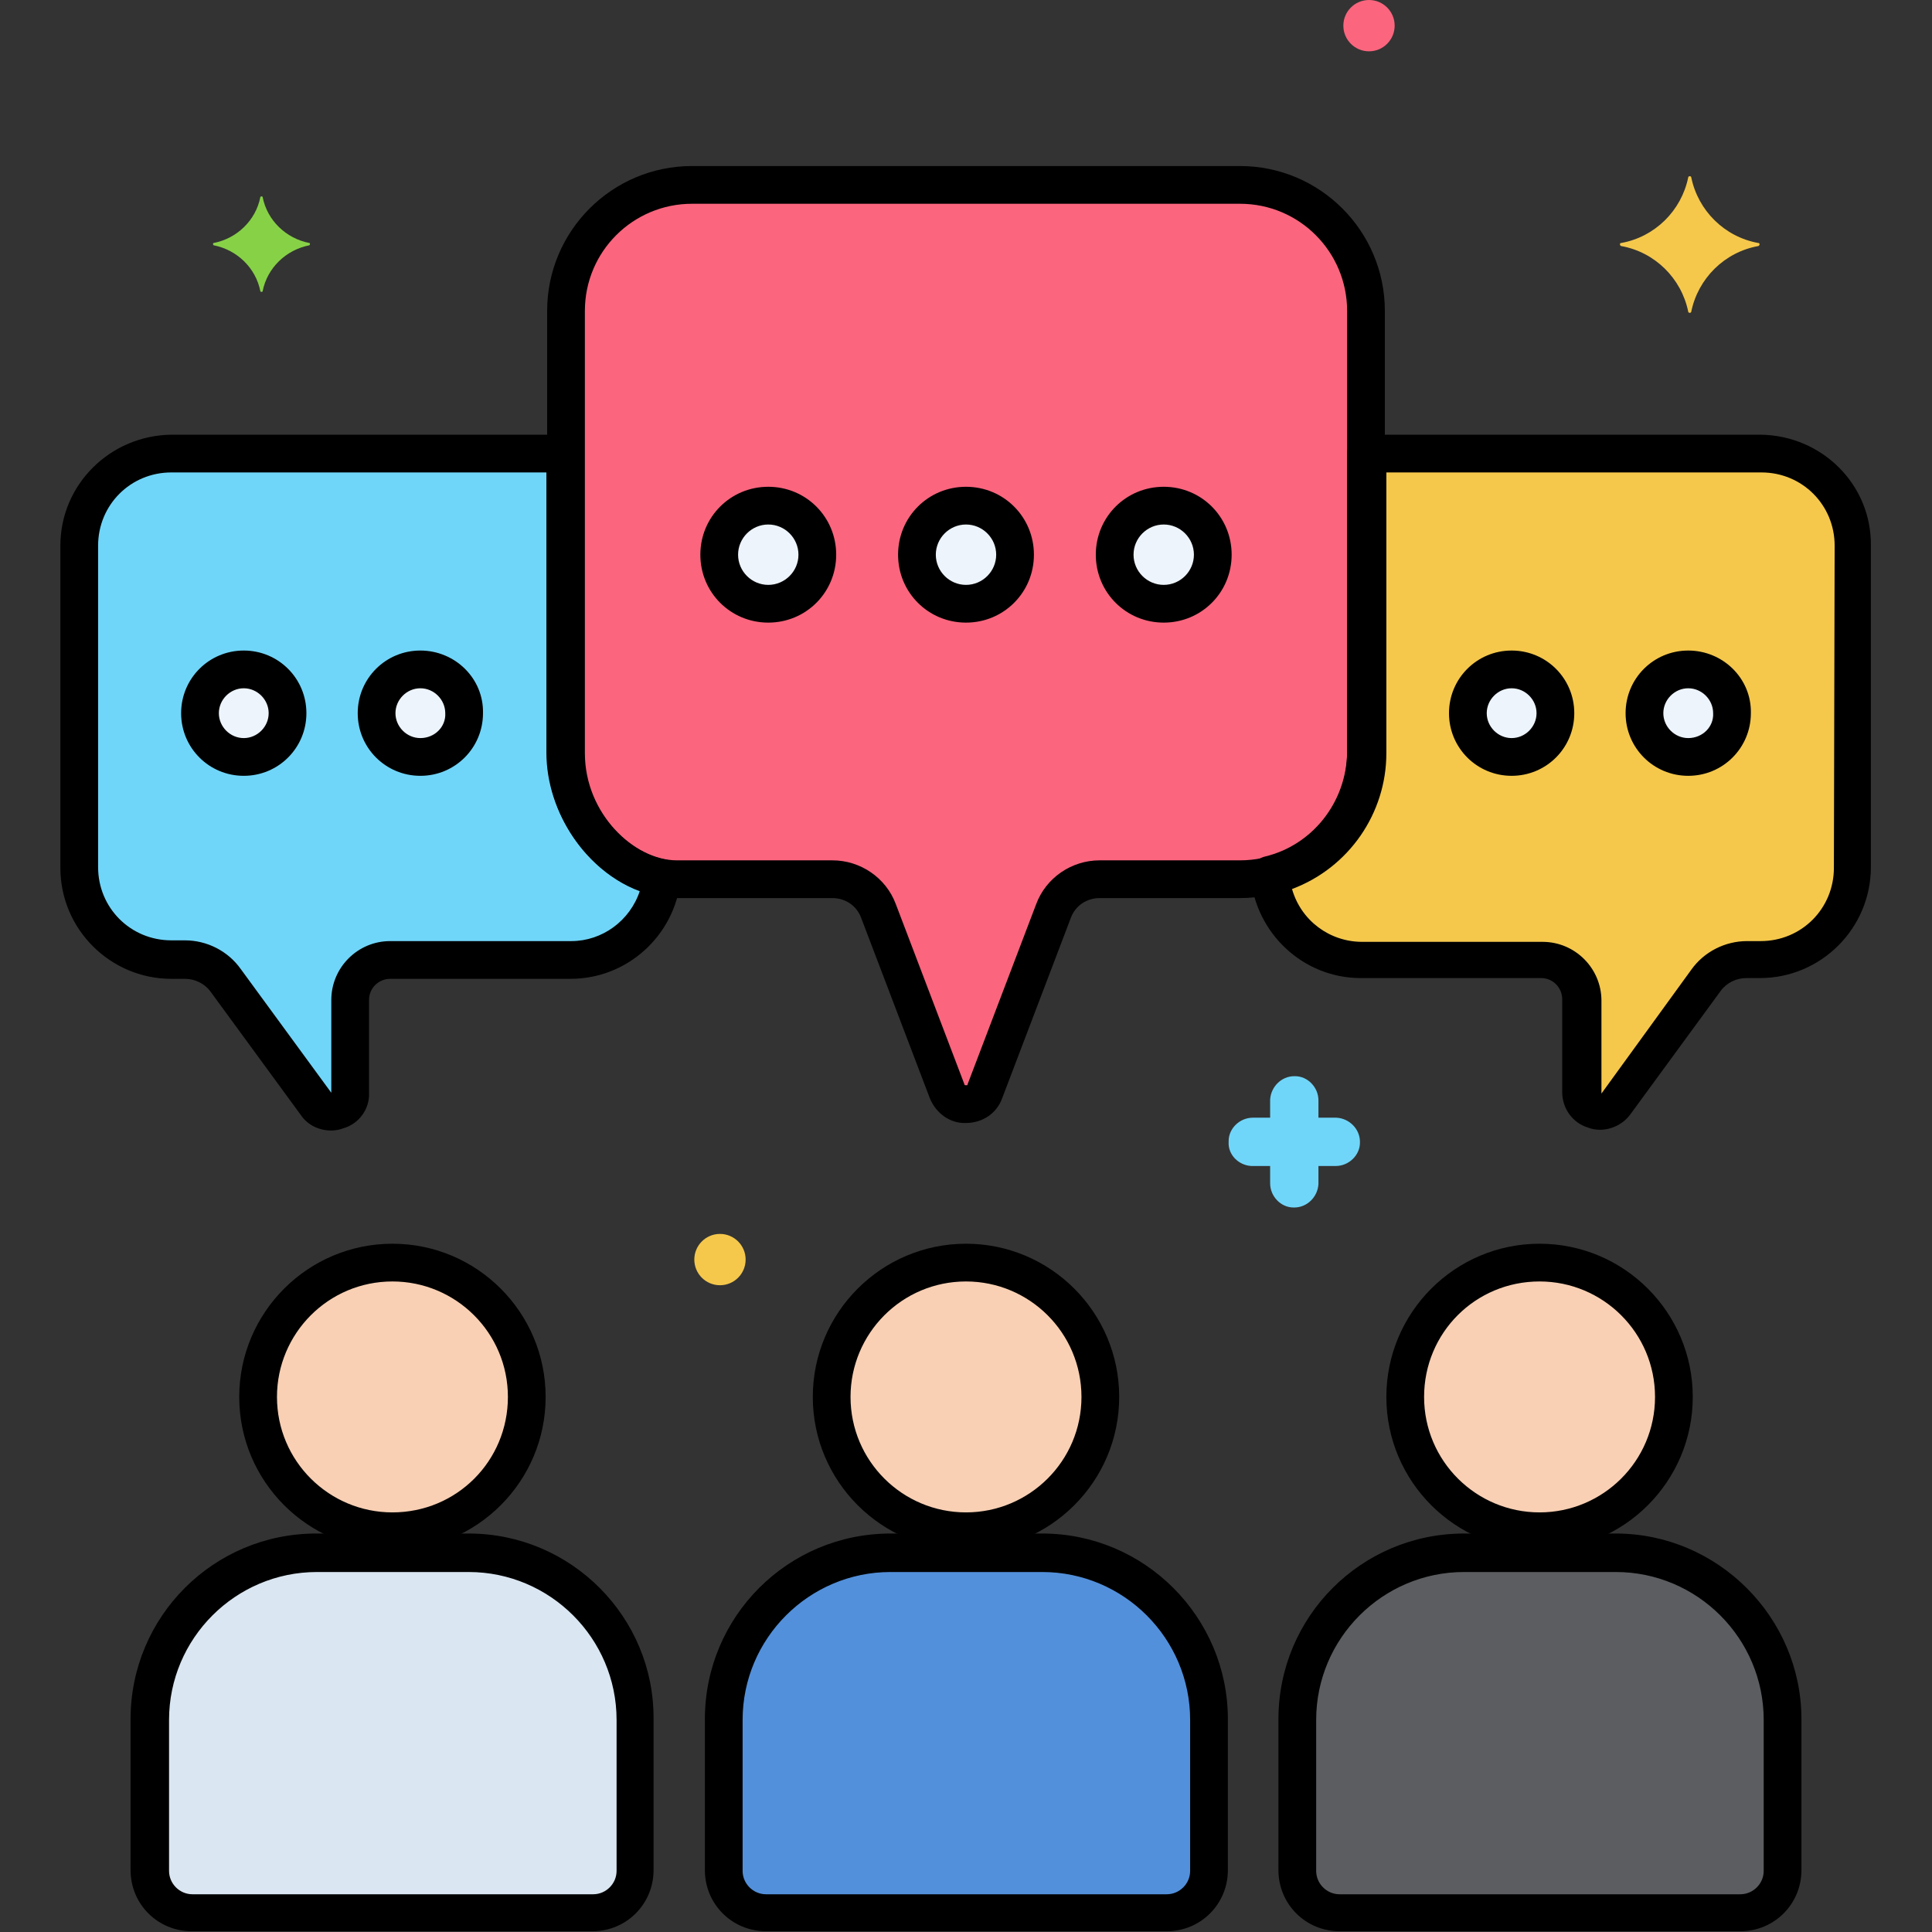 <svg id="Layer_1" enable-background="new 0 0 256 256" height="512" viewBox="0 0 256 256" width="512" xmlns="http://www.w3.org/2000/svg"><rect x="0" y="0" width="256" height="256" fill="#333333" stroke="none"/><g id="Layer_8"><g><path d="m164.3 24.5h-72.6c-9.2 0-16.7 7.5-16.7 16.7v58.6c0 9.2 7.5 16.7 14.7 16.7h20.6c2.7 0 5.1 1.7 6.1 4.2l9.1 23.9c.5 1.4 2.1 2.1 3.5 1.6.7-.3 1.3-.8 1.6-1.6l9.1-23.9c1-2.5 3.4-4.2 6.1-4.2h18.6c9.2 0 16.7-7.5 16.7-16.7v-58.6c-.1-9.2-7.6-16.7-16.8-16.7z" fill="#fc657e"/><path d="m233.3 60.1h-52.3v39.6c0 7.7-5.3 14.5-12.9 16.3.5 6.3 5.8 11.2 12.1 11.2h23.9c2.9 0 5.3 2.4 5.3 5.3v12.3c0 1.4 1.1 2.5 2.5 2.5.8 0 1.5-.4 2-1l12-16.4c1.3-1.7 3.3-2.7 5.4-2.7h1.8c6.7 0 12.2-5.5 12.2-12.2v-42.7c.1-6.7-5.3-12.1-12-12.2z" fill="#f5c84c"/><path d="m75 99.8v-39.7h-52.3c-6.7 0-12.2 5.5-12.2 12.2v42.7c0 6.7 5.5 12.2 12.2 12.2h1.8c2.1 0 4.1 1 5.4 2.7l12 16.4c.8 1.1 2.4 1.3 3.5.5.6-.5 1-1.2 1-2v-12.3c0-2.9 2.4-5.3 5.3-5.3h23.9c6.2 0 11.5-4.7 12.1-10.9-6.5-1.1-12.7-8.1-12.7-16.5z" fill="#70d6f9"/><g fill="#edf4fc"><path d="m32.3 88.7c-3.2 0-5.8 2.6-5.8 5.8s2.6 5.8 5.8 5.8 5.8-2.6 5.8-5.8c0-3.2-2.6-5.8-5.8-5.8z"/><path d="m55.7 88.7c-3.2 0-5.8 2.6-5.8 5.8s2.6 5.8 5.8 5.8 5.8-2.6 5.8-5.8c.1-3.2-2.6-5.8-5.8-5.8z"/><path d="m223.7 88.7c-3.2 0-5.8 2.6-5.8 5.8s2.6 5.8 5.8 5.8 5.8-2.6 5.8-5.8c.1-3.2-2.6-5.8-5.8-5.8z"/><path d="m200.3 88.7c-3.2 0-5.8 2.6-5.8 5.8s2.6 5.8 5.8 5.8 5.8-2.6 5.8-5.8c0-3.2-2.6-5.8-5.8-5.8z"/><path d="m128 67c-3.6 0-6.5 2.9-6.5 6.5s2.9 6.5 6.5 6.5 6.5-2.9 6.5-6.5-2.9-6.5-6.5-6.5z"/><path d="m101.8 67c-3.6 0-6.5 2.9-6.5 6.5s2.9 6.5 6.5 6.5 6.5-2.9 6.5-6.5c0-3.6-2.9-6.5-6.5-6.5z"/><path d="m154.2 67c-3.6 0-6.5 2.9-6.5 6.5s2.9 6.5 6.5 6.5 6.5-2.9 6.5-6.5-2.9-6.5-6.5-6.5z"/></g><circle cx="128" cy="185.1" fill="#f9d0b4" r="17.8"/><path d="m138.1 205.7h-20.1c-12.2 0-22.1 9.9-22.1 22.1v20c0 3.1 2.5 5.6 5.6 5.6h53.1c3.1 0 5.6-2.5 5.6-5.6v-20c-.1-12.2-9.9-22-22.1-22.1z" fill="#5290db"/><circle cx="52" cy="185.1" fill="#f9d0b4" r="17.8"/><path d="m62.1 205.7h-20.2c-12.2 0-22.1 9.9-22.1 22.1v20c0 3.1 2.5 5.6 5.6 5.6h53.1c3.1 0 5.6-2.5 5.6-5.6v-20c.1-12.2-9.8-22-22-22.1z" fill="#dae6f1"/><circle cx="204" cy="185.1" fill="#f9d0b4" r="17.8"/><path d="m214.1 205.7h-20.1c-12.2 0-22.1 9.9-22.1 22.1v20c0 3.1 2.5 5.6 5.6 5.6h53.1c3.1 0 5.6-2.5 5.6-5.6v-20c-.1-12.2-9.9-22-22.1-22.1z" fill="#5b5d60"/><path d="m41 32.2c-3.1-.6-5.6-3-6.2-6.1 0-.1-.3-.1-.3 0-.6 3.1-3.1 5.5-6.2 6.1-.1 0-.1.2 0 .3 3.1.6 5.6 3 6.2 6.1 0 .1.3.1.3 0 .6-3.1 3.1-5.5 6.2-6.1.1-.1.1-.3 0-.3z" fill="#87d147"/><path d="m177.1 148.1h-2.4v-2.3c0-1.7-1.4-3.2-3.1-3.2h-.1c-1.7 0-3.1 1.4-3.2 3.1v2.4h-2.3c-1.7 0-3.2 1.4-3.2 3.1v.1c-.1 1.7 1.3 3.1 3 3.2h.2 2.3v2.3c0 1.7 1.4 3.2 3.1 3.2h.1c1.7 0 3.1-1.4 3.2-3.1v-2.4h2.3c1.7 0 3.2-1.4 3.2-3.1v-.1c0-1.7-1.4-3.1-3.1-3.2z" fill="#70d6f9"/><circle cx="95.4" cy="166.9" fill="#f5c84c" r="3.4"/><circle cx="181.4" cy="3.4" fill="#fc657e" r="3.4"/><path d="m233 32.2c-4.5-.8-8-4.3-8.9-8.7 0-.2-.4-.2-.4 0-.9 4.4-4.4 7.9-8.9 8.7-.2 0-.2.3 0 .4 4.5.8 8 4.3 8.9 8.7 0 .2.4.2.4 0 .9-4.4 4.4-7.9 8.9-8.7.2-.1.2-.4 0-.4z" fill="#f5c84c"/><path d="m128 164.8c-11.2 0-20.3 9.1-20.3 20.3s9.1 20.3 20.3 20.3 20.3-9.1 20.3-20.3-9.1-20.3-20.3-20.3zm0 35.6c-8.4 0-15.3-6.8-15.3-15.3 0-8.4 6.8-15.3 15.3-15.3 8.4 0 15.3 6.8 15.3 15.3s-6.9 15.3-15.3 15.3z"/><path d="m138.1 203.2h-20.1c-13.6 0-24.6 11-24.6 24.6v20c0 4.5 3.6 8.1 8.1 8.1h53.1c4.5 0 8.1-3.6 8.1-8.1v-20c0-13.5-11-24.6-24.6-24.6zm19.6 44.7c0 1.7-1.4 3.1-3.1 3.1h-53.1c-1.7 0-3.1-1.4-3.1-3.1v-20c0-10.8 8.8-19.6 19.6-19.6h20.1c10.8 0 19.6 8.8 19.6 19.6z"/><path d="m52 164.8c-11.2 0-20.3 9.1-20.3 20.3s9.1 20.3 20.3 20.3 20.3-9.1 20.3-20.3-9.1-20.3-20.3-20.3zm0 35.6c-8.4 0-15.3-6.8-15.3-15.3 0-8.4 6.8-15.3 15.3-15.3 8.4 0 15.3 6.8 15.3 15.3s-6.8 15.3-15.3 15.3z"/><path d="m62.1 203.2h-20.2c-13.6 0-24.6 11-24.6 24.6v20c0 4.5 3.6 8.1 8.1 8.1h53.1c4.5 0 8.1-3.6 8.1-8.1v-20c.1-13.5-10.9-24.6-24.5-24.6zm19.6 44.7c0 1.7-1.4 3.1-3.1 3.1h-53.1c-1.7 0-3.1-1.4-3.1-3.1v-20c0-10.8 8.8-19.6 19.6-19.6h20.1c10.8 0 19.6 8.8 19.6 19.6z"/><path d="m204 164.8c-11.2 0-20.3 9.1-20.3 20.3s9.1 20.3 20.3 20.3 20.3-9.1 20.3-20.3-9.1-20.3-20.3-20.3zm0 35.6c-8.4 0-15.3-6.8-15.3-15.3s6.8-15.3 15.3-15.3c8.4 0 15.3 6.8 15.3 15.3s-6.9 15.3-15.3 15.3z"/><path d="m214.1 203.2h-20.1c-13.6 0-24.6 11-24.6 24.6v20c0 4.5 3.6 8.1 8.1 8.1h53.1c4.5 0 8.1-3.6 8.1-8.1v-20c0-13.5-11.1-24.6-24.6-24.6zm19.6 44.7c0 1.7-1.4 3.1-3.1 3.1h-53.1c-1.7 0-3.1-1.4-3.1-3.1v-20c0-10.8 8.8-19.6 19.6-19.6h20.1c10.8 0 19.6 8.8 19.6 19.6z"/><path d="m164.3 22h-72.6c-10.6 0-19.2 8.6-19.2 19.2v58.6c0 10.1 8.2 19.2 17.2 19.2h20.6c1.7 0 3.2 1 3.8 2.6l9.1 23.9c.8 2 2.7 3.4 4.8 3.3 2.2 0 4.1-1.3 4.8-3.3l9.1-23.9c.6-1.6 2.1-2.6 3.8-2.6h18.6c10.6 0 19.2-8.6 19.2-19.2v-58.6c0-10.6-8.6-19.2-19.2-19.2zm14.2 77.8c0 7.9-6.4 14.2-14.2 14.2h-18.6c-3.7 0-7.1 2.3-8.4 5.8l-9.1 23.9c0 .1 0 .1-.2.1-.1 0-.2 0-.2-.1l-9.1-23.9c-1.3-3.5-4.7-5.8-8.4-5.8h-20.6c-5.7 0-12.2-6.2-12.2-14.2v-58.6c0-7.9 6.4-14.2 14.2-14.2h72.6c7.9 0 14.2 6.4 14.2 14.2z"/><path d="m233.3 57.6h-52.3c-1.4 0-2.5 1.1-2.5 2.5v39.6c-.1 6.6-4.6 12.3-10.9 13.8-1.2.3-2 1.4-1.9 2.6.7 7.6 7 13.5 14.6 13.5h23.9c1.6 0 2.8 1.3 2.8 2.8v12.3c0 2.2 1.4 4.1 3.4 4.7.5.2 1 .3 1.6.3 1.6 0 3.1-.8 4-2l12-16.4c.8-1.1 2.1-1.7 3.4-1.7h1.8c8.1 0 14.7-6.6 14.7-14.7v-42.6c.1-8.1-6.5-14.6-14.6-14.7zm9.7 57.4c0 5.4-4.3 9.7-9.7 9.7h-1.8c-2.9 0-5.7 1.4-7.4 3.8l-11.9 16.4v-12.3c0-4.3-3.5-7.8-7.8-7.8h-23.9c-4.3 0-8.1-2.8-9.3-7 7.5-2.8 12.5-10 12.5-18v-37.2h49.7c5.4 0 9.7 4.3 9.7 9.7z"/><path d="m88.2 113.9c-5.2-.9-10.8-6.8-10.8-14.1v-39.7c0-1.4-1.1-2.5-2.5-2.5h-52.2c-8.1.1-14.7 6.6-14.7 14.7v42.7c0 8.1 6.6 14.7 14.7 14.7h1.8c1.3 0 2.6.6 3.4 1.7l12 16.4c.9 1.3 2.4 2 4 2 .5 0 1.1-.1 1.6-.3 2.1-.6 3.5-2.6 3.4-4.7v-12.3c0-1.6 1.3-2.8 2.8-2.8h23.9c7.5 0 13.8-5.7 14.6-13.2.2-1.2-.7-2.4-2-2.6zm-12.5 10.8h-24c-4.3 0-7.8 3.5-7.8 7.8v12.3l-12-16.4c-1.7-2.4-4.5-3.8-7.4-3.8h-1.8c-5.4 0-9.7-4.3-9.7-9.7v-42.6c0-5.4 4.3-9.7 9.7-9.7h49.7v37.1c0 8.1 5.4 15.8 12.4 18.3-1.3 4-5 6.7-9.1 6.7z"/><path d="m32.3 86.2c-4.6 0-8.3 3.7-8.3 8.3s3.7 8.3 8.3 8.3 8.3-3.7 8.3-8.3c0-4.6-3.7-8.3-8.3-8.3zm0 11.6c-1.8 0-3.3-1.5-3.3-3.3s1.5-3.3 3.3-3.3 3.3 1.5 3.3 3.3c0 1.8-1.5 3.3-3.3 3.3z"/><path d="m55.7 86.2c-4.6 0-8.3 3.7-8.3 8.3s3.7 8.3 8.3 8.3 8.3-3.7 8.3-8.3c.1-4.6-3.7-8.3-8.3-8.3zm0 11.6c-1.8 0-3.3-1.5-3.3-3.3s1.5-3.3 3.3-3.3 3.3 1.5 3.3 3.3c.1 1.8-1.4 3.3-3.3 3.3z"/><path d="m223.7 86.2c-4.6 0-8.3 3.7-8.3 8.3s3.7 8.3 8.3 8.3 8.3-3.7 8.3-8.3c.1-4.6-3.7-8.3-8.3-8.3zm0 11.6c-1.8 0-3.3-1.5-3.3-3.3s1.5-3.3 3.3-3.3 3.3 1.5 3.3 3.3c.1 1.8-1.4 3.3-3.3 3.3z"/><path d="m200.3 86.2c-4.6 0-8.3 3.7-8.3 8.3s3.7 8.3 8.3 8.3 8.3-3.7 8.3-8.3c0-4.6-3.7-8.3-8.3-8.3zm0 11.6c-1.8 0-3.3-1.5-3.3-3.3s1.5-3.3 3.3-3.3 3.3 1.5 3.3 3.3c0 1.8-1.5 3.3-3.3 3.3z"/><path d="m128 64.5c-5 0-9 4-9 9s4 9 9 9 9-4 9-9c0-5-4-9-9-9zm0 13c-2.2 0-4-1.8-4-4s1.8-4 4-4 4 1.8 4 4c0 2.2-1.8 4-4 4z"/><path d="m101.8 64.5c-5 0-9 4-9 9s4 9 9 9 9-4 9-9-4-9-9-9zm0 13c-2.2 0-4-1.8-4-4s1.8-4 4-4 4 1.8 4 4-1.8 4-4 4z"/><path d="m154.2 64.5c-5 0-9 4-9 9s4 9 9 9 9-4 9-9-4-9-9-9zm0 13c-2.2 0-4-1.8-4-4s1.8-4 4-4 4 1.8 4 4-1.8 4-4 4z"/></g></g></svg>